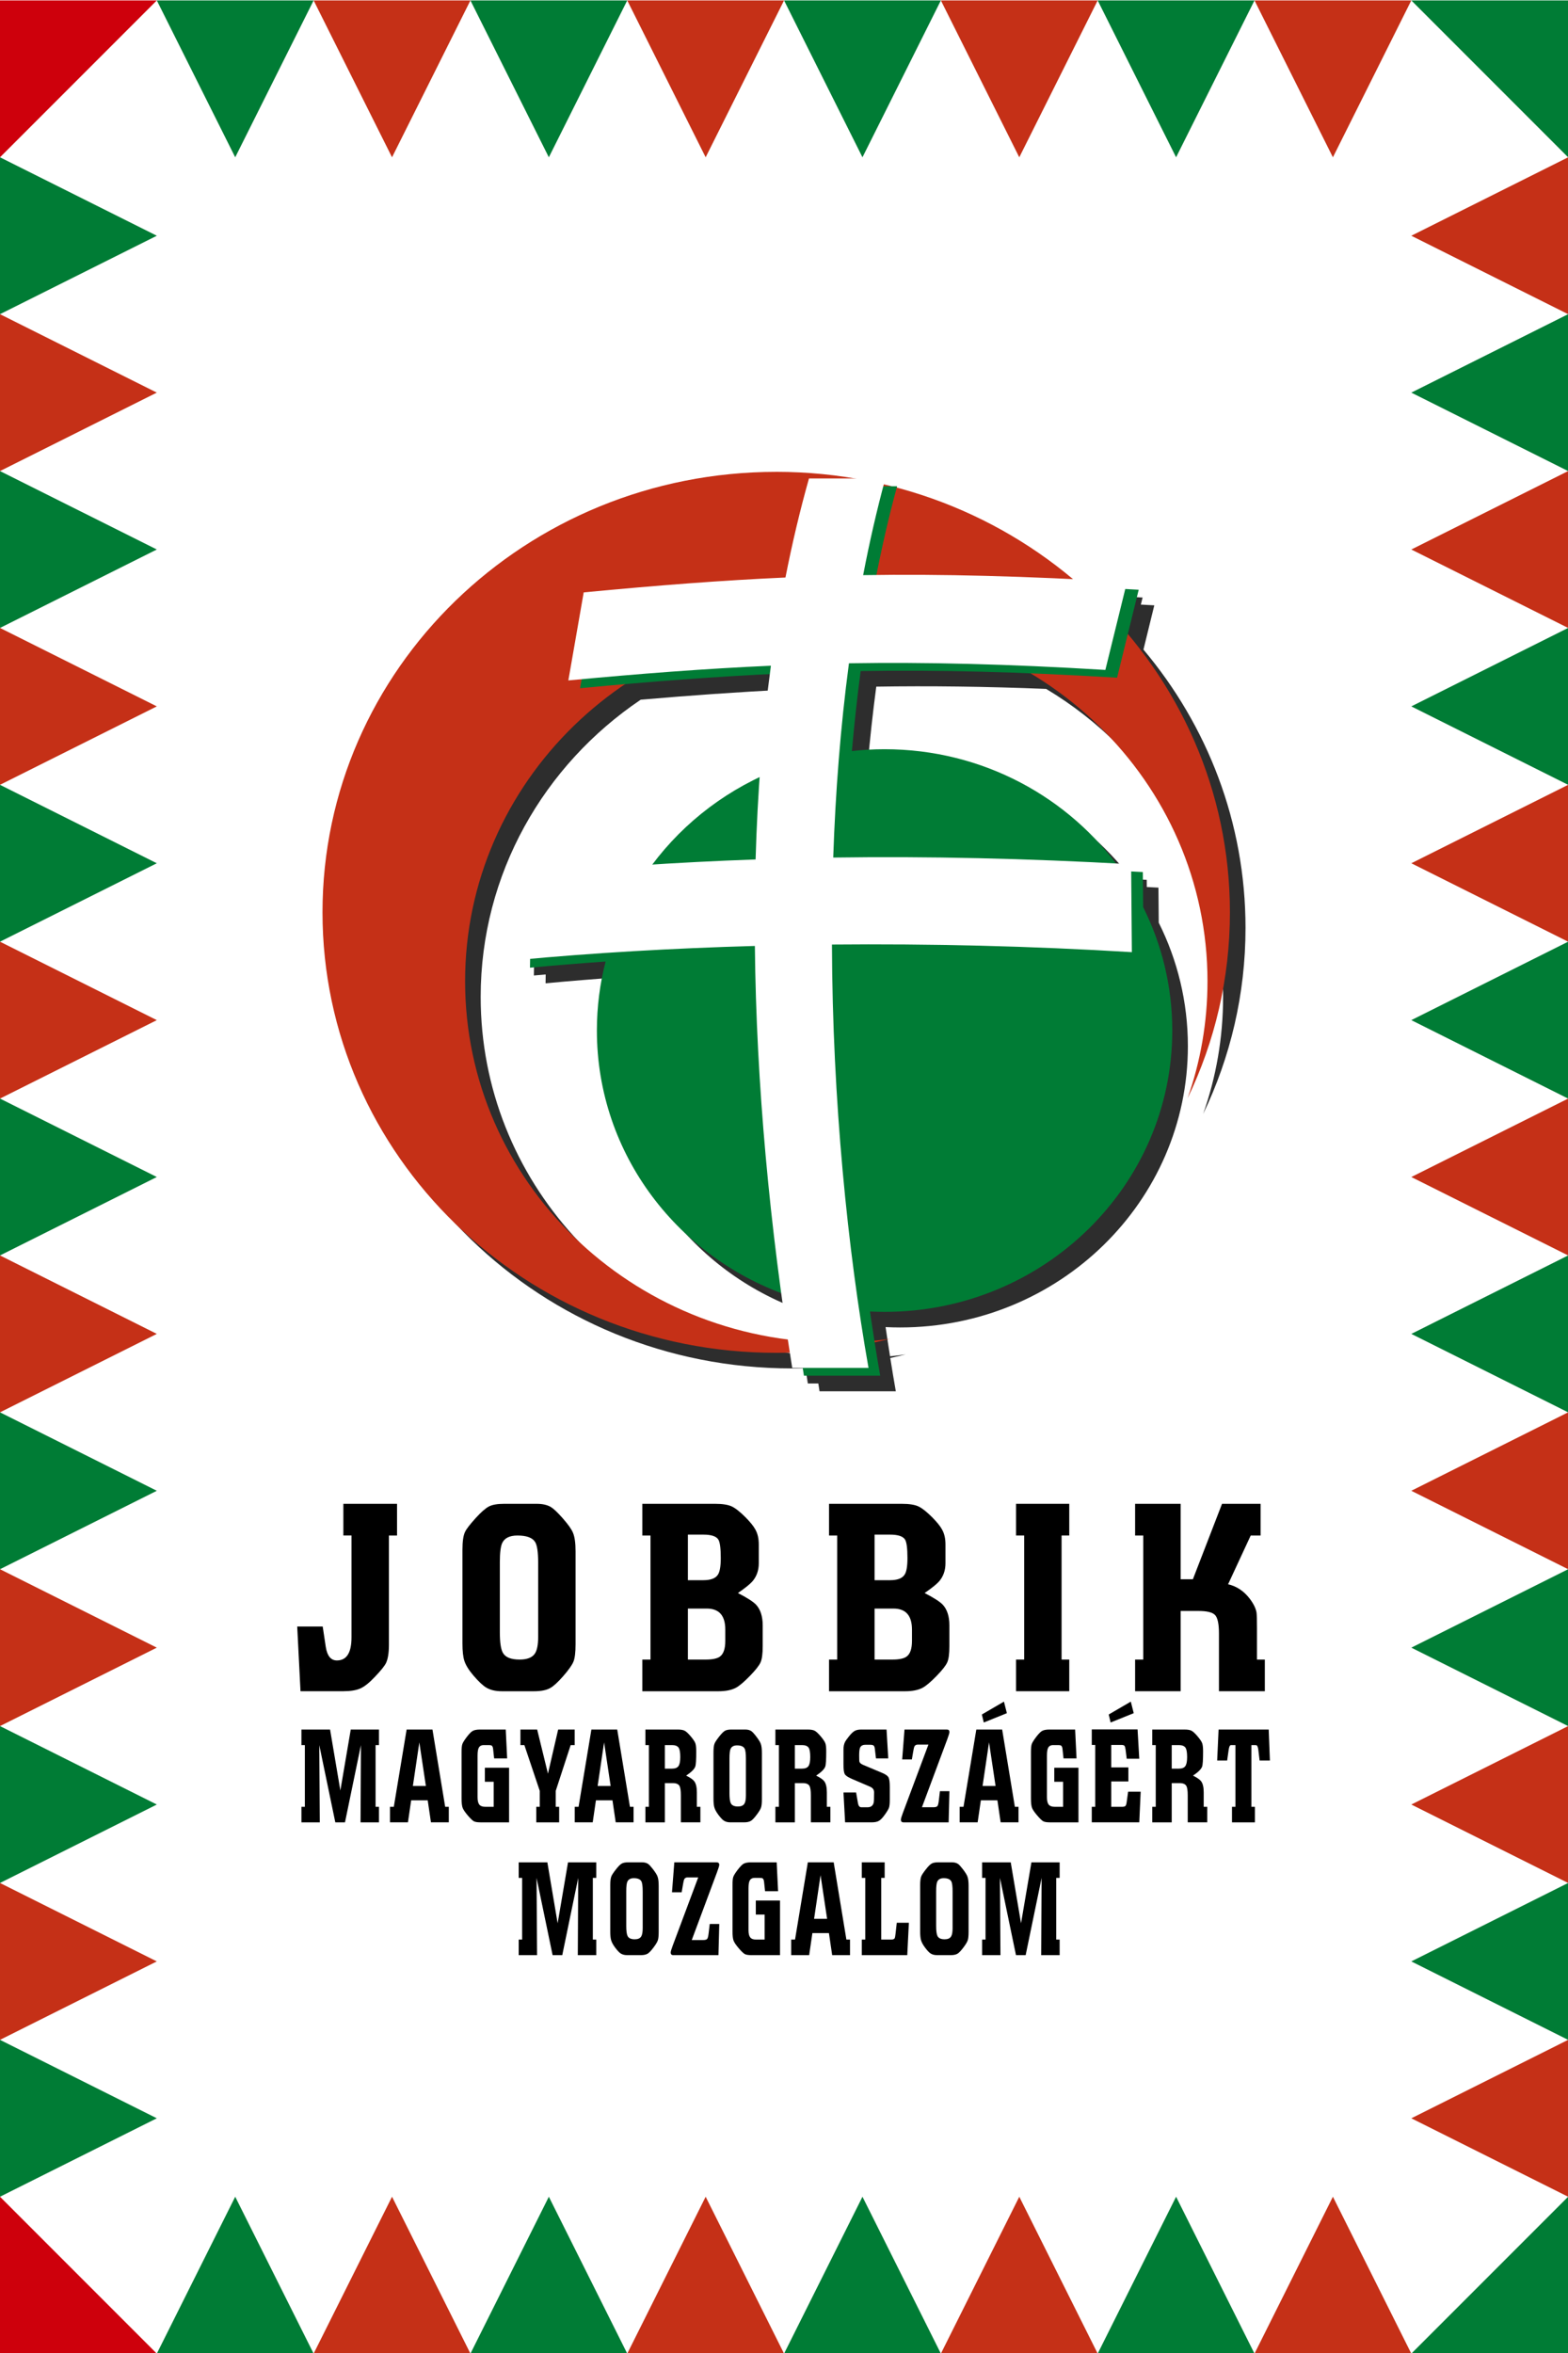<svg xmlns:rdf="http://www.w3.org/1999/02/22-rdf-syntax-ns#" xmlns="http://www.w3.org/2000/svg" height="900" width="600" version="1.1" xmlns:cc="http://creativecommons.org/ns#" xmlns:dc="http://purl.org/dc/elements/1.1/" viewBox="0 0 600 900">
 <defs>
  <filter id="a" style="color-interpolation-filters:sRGB">
   <feGaussianBlur stdDeviation="1.379"/>
  </filter>
 </defs>
 <g transform="translate(0,-152.362)">
  <g>
   <path d="m0 152.362h600v900h-600z" fill="#fff"/>
   <g transform="matrix(2.778,0,0,2.778,0,-1870.866)">
    <rect height="306" width="216" y="746.362" x="0" fill="#fff"/>
    <g fill-rule="evenodd">
     <path d="m21.6 1052.362h21.6l-10.8-21.6z" fill="#007c35"/>
     <path d="m43.2 1052.362h21.6l-10.8-21.6z" fill="#c53017"/>
     <path d="m64.8 1052.362h21.6l-10.8-21.6z" fill="#007c35"/>
     <path d="m86.4 1052.362h21.6l-10.8-21.6z" fill="#c53017"/>
     <path d="m108 1052.362h21.6l-10.8-21.6z" fill="#007c35"/>
     <path d="m129.6 1052.362h21.6l-10.8-21.6z" fill="#c53017"/>
     <path d="m151.2 1052.362h21.6l-10.8-21.6z" fill="#007c35"/>
     <path d="m172.8 1052.362h21.6l-10.8-21.6z" fill="#c53017"/>
     <path d="m0 749.962v21.6l21.6-10.8z" fill="#007c35"/>
     <path d="m0 771.562v21.6l21.6-10.8z" fill="#c53017"/>
     <path d="m0 793.162v21.6l21.6-10.8z" fill="#007c35"/>
     <path d="m0 814.762v21.6l21.6-10.8z" fill="#c53017"/>
     <path d="m0 836.362v21.6l21.6-10.8z" fill="#007c35"/>
     <path d="m0 857.962v21.6l21.6-10.8z" fill="#c53017"/>
     <path d="m0 879.562v21.6l21.6-10.8z" fill="#007c35"/>
     <path d="m0 901.162v21.6l21.6-10.8z" fill="#c53017"/>
     <path d="m0 922.762v21.6l21.6-10.8z" fill="#007c35"/>
     <path d="m0 944.362v21.6l21.6-10.8z" fill="#c53017"/>
     <path d="m0 965.962v21.6l21.6-10.8z" fill="#007c35"/>
     <path d="m0 987.562v21.6l21.6-10.8z" fill="#c53017"/>
     <path d="m0 1009.162v21.6l21.6-10.8z" fill="#007c35"/>
     <path d="m0 1030.762v21.6h21.6z" fill="#ce000c"/>
     <path d="m0 749.962v-21.6h21.6z" fill="#ce000c"/>
     <path d="m21.6 728.362h21.6l-10.8 21.6z" fill="#007c35"/>
     <path d="m43.2 728.362h21.6l-10.8 21.6z" fill="#c53017"/>
     <path d="m64.8 728.362h21.6l-10.8 21.6z" fill="#007c35"/>
     <path d="m86.4 728.362h21.6l-10.8 21.6z" fill="#c53017"/>
     <path d="m108 728.362h21.6l-10.8 21.6z" fill="#007c35"/>
     <path d="m129.6 728.362h21.6l-10.8 21.6z" fill="#c53017"/>
     <path d="m151.2 728.362h21.6l-10.8 21.6z" fill="#007c35"/>
     <path d="m172.8 728.362h21.6l-10.8 21.6z" fill="#c53017"/>
     <path d="m216 1030.762v-21.6l-21.6 10.8z" fill="#c53017"/>
     <path d="m216 1009.162v-21.6l-21.6 10.8z" fill="#007c35"/>
     <path d="m216 987.562v-21.6l-21.6 10.8z" fill="#c53017"/>
     <path d="m216 965.962v-21.6l-21.6 10.8z" fill="#007c35"/>
     <path d="m216 944.362v-21.6l-21.6 10.8z" fill="#c53017"/>
     <path d="m216 922.762v-21.6l-21.6 10.8z" fill="#007c35"/>
     <path d="m216 901.162v-21.6l-21.6 10.8z" fill="#c53017"/>
     <path d="m216 879.562v-21.6l-21.6 10.8z" fill="#007c35"/>
     <path d="m216 857.962v-21.6l-21.6 10.8z" fill="#c53017"/>
     <path d="m216 836.362v-21.6l-21.6 10.8z" fill="#007c35"/>
     <path d="m216 814.762v-21.6l-21.6 10.8z" fill="#c53017"/>
     <path d="m216 793.162v-21.6l-21.6 10.8z" fill="#007c35"/>
     <path d="m216 771.562v-21.6l-21.6 10.8z" fill="#c53017"/>
     <path d="m216 749.962v-21.6h-21.6z" fill="#007c35"/>
     <path d="m216 1030.762v21.6h-21.6z" fill="#007c35"/>
    </g>
   </g>
   <g transform="matrix(1.256,0,0,1.256,114.589,-621.69)">
    <g transform="translate(-183.67,386.45)">
     <path filter="url(#a)" fill-opacity=".821" d="m333.67 378.28c-76.34 0-138.23 60.057-138.23 134.14 0 74.086 61.887 134.14 138.23 134.14 1.392 0 2.776-0.034 4.158-0.074 0.24 1.555 0.476 3.106 0.724 4.66h3.193c0.124 0.792 0.245 1.585 0.371 2.376h23.242c-0.582-3.294-1.142-6.677-1.689-10.136 1.577-0.339 3.141-0.705 4.697-1.095-1.581 0.223-3.169 0.416-4.771 0.575-0.459-2.915-0.917-5.877-1.355-8.892 1.47 0.072 2.949 0.111 4.437 0.111 48.41 0 87.659-38.361 87.659-85.673 0-13.484-3.195-26.244-8.874-37.592l-0.093-10.674c-1.191-0.067-2.366-0.127-3.546-0.186l-0.019-2.191c-1.546-0.087-3.067-0.16-4.604-0.241-15.966-21.1-41.612-34.789-70.524-34.789-3.369 0-6.681 0.195-9.95 0.557 0.723-8.167 1.602-16.304 2.673-24.356 16.158-0.261 33.068-0.057 51.756 0.687 32.347 19.362 53.91 54.124 53.91 93.785 0 12.476-2.138 24.464-6.07 35.643 8.277-17.212 12.902-36.391 12.902-56.639 0-32.155-11.657-61.657-31.095-84.763l3.304-13.477c-1.401-0.08-2.725-0.147-4.103-0.223l0.538-2.153c-5.697-0.326-11.128-0.602-16.448-0.854-15.323-12.871-33.605-22.52-53.705-27.883 0.037-0.136 0.074-0.273 0.111-0.408h-1.652c-0.796-0.203-1.593-0.386-2.395-0.575 0.16-0.6 0.32-1.203 0.483-1.801h-9.375c-7.762-1.313-15.743-2.005-23.892-2.005zm-1.949 61.595c-1.332 10.278-2.341 20.751-3.082 31.373-13.018 6.141-24.245 15.324-32.71 26.621-13.491 0.854-26.934 1.942-40.432 3.286l-0.408 25.748c1.19-0.112 2.402-0.208 3.601-0.316l-0.037 2.692c7.49-0.703 15.192-1.324 23.038-1.875-1.736 6.726-2.655 13.762-2.655 21.014 0 36.46 23.309 67.589 56.156 79.955 0.64 4.716 1.316 9.442 2.023 14.146-55.486-7.034-98.333-53.198-98.333-109.1 0-37.51 19.292-70.637 48.749-90.499 15.213-1.317 29.634-2.344 44.089-3.045z"/>
     <path fill="#c53017" d="m328.91 373.53c-76.34 0-138.22 60.06-138.22 134.14 0 74.086 61.887 134.14 138.23 134.14 11.982 0 23.61-1.489 34.696-4.27-5.351 0.756-10.825 1.151-16.392 1.151-62.459 0-113.09-49.261-113.09-110.03 0-60.768 50.633-110.03 113.09-110.03 62.459 0 113.09 49.261 113.09 110.03 0 12.476-2.138 24.464-6.07 35.643 8.277-17.212 12.902-36.391 12.902-56.639 0-74.086-61.887-134.14-138.23-134.14z"/>
     <path fill="#007c35" d="m342.47 377.91c-2.758 9.779-5.135 19.849-7.166 30.166-19.167 0.856-38.779 2.365-61.465 4.53l-4.678 26.806c21.843-2.05 41.655-3.588 61.707-4.474-1.32 9.777-2.36 19.735-3.137 29.832-15.731 6.52-29.1 17.403-38.539 31.095-11.629 0.795-23.237 1.755-34.882 2.914l-0.408 25.748c7.49-0.703 15.192-1.324 23.038-1.875-1.736 6.726-2.655 13.762-2.655 21.014 0 37.707 24.924 69.717 59.553 81.162 1.076 7.998 2.259 15.99 3.527 23.947h23.242c-1.1-6.227-2.134-12.77-3.119-19.548 1.47 0.072 2.949 0.111 4.437 0.111 48.41 0 87.659-38.361 87.659-85.673 0-13.484-3.195-26.244-8.874-37.592l-0.093-10.674c-2.182-0.123-4.333-0.222-6.497-0.334-15.812-22.388-42.254-37.072-72.195-37.072-3.369 0-6.681 0.195-9.95 0.557 0.723-8.167 1.602-16.304 2.673-24.356 23.421-0.378 48.317 0.213 78.117 2.023l6.59-26.788c-31.196-1.786-56.268-2.46-80.382-2.079 1.921-10.038 4.175-19.879 6.776-29.442h-23.279z"/>
     <path fill="#fff" d="m338.9 375.54c-2.758 9.779-5.135 19.849-7.166 30.166-19.167 0.856-38.779 2.365-61.465 4.53l-4.678 26.806c21.843-2.05 41.655-3.588 61.707-4.474-2.575 19.075-4.081 38.824-4.66 58.996-24.184 0.851-47.951 2.46-71.898 4.845l-0.408 25.748c22.529-2.114 46.783-3.548 72.084-4.251 0.424 42.192 4.564 85.73 11.38 128.5h23.242c-6.319-35.78-10.99-81.343-11.138-128.93 29.642-0.272 60.415 0.439 91.372 2.321l-0.223-26.769c-31.82-1.793-61.719-2.455-90.759-2.042 0.668-19.801 2.201-39.708 4.79-59.163 23.421-0.378 48.317 0.213 78.117 2.023l6.59-26.788c-31.196-1.786-56.268-2.46-80.382-2.079 1.921-10.038 4.175-19.879 6.776-29.442h-23.279z"/>
    </g>
   </g>
   <g transform="matrix(6.527,0,0,6.527,-2401.224,-4507.063)">
    <g transform="matrix(1.25,0,0,-1.25,388.454,815.223)">
     <path d="m0 0h1.324v-0.729h-0.16v-2.893h0.16v-0.729h-0.865l0.019 3.622-0.748-3.622h-0.454l-0.752 3.622 0.024-3.622h-0.861v0.729h0.161v2.893h-0.161v0.729h1.343l0.483-2.858 0.487 2.858z" fill-rule="evenodd"/>
    </g>
    <g transform="matrix(1.25,0,0,-1.25,392.096,818.53)">
     <path d="m0 0h0.61l-0.307 2.044-0.303-2.044zm-0.293 2.646h1.212l0.596-3.622h0.17v-0.729h-0.837l-0.152 1.033h-0.776l-0.151-1.033h-0.843v0.729h0.18l0.601 3.622z" fill-rule="evenodd"/>
    </g>
    <g transform="matrix(1.25,0,0,-1.25,396.021,815.223)">
     <path d="m0 0h1.216l0.066-1.354h-0.611l-0.048 0.448c-0.009 0.077-0.031 0.128-0.066 0.153-0.022 0.016-0.068 0.024-0.137 0.024h-0.232c-0.124 0-0.206-0.049-0.247-0.147-0.031-0.07-0.047-0.187-0.047-0.35v-1.954c0-0.159 0.028-0.273 0.083-0.341 0.056-0.067 0.148-0.101 0.279-0.101h0.395v1.174h-0.414v0.658h1.135v-2.561h-1.337c-0.152 0-0.258 0.018-0.32 0.053-0.061 0.035-0.155 0.125-0.28 0.271-0.124 0.146-0.204 0.263-0.239 0.351s-0.052 0.237-0.052 0.447v2.181c0 0.177 0.012 0.3 0.038 0.37 0.025 0.07 0.09 0.175 0.194 0.314 0.116 0.152 0.208 0.249 0.274 0.29 0.079 0.049 0.196 0.074 0.35 0.074" fill-rule="evenodd"/>
    </g>
    <g transform="matrix(1.25,0,0,-1.25,400.613,815.223)">
     <path d="m0 0h0.776v-0.729h-0.189l-0.7-2.145v-0.748h0.16v-0.729h-1.073v0.729h0.163v0.748l-0.721 2.145h-0.185v0.729h0.785l0.506-2.069 0.478 2.069z" fill-rule="evenodd"/>
    </g>
    <g transform="matrix(1.25,0,0,-1.25,402.928,818.53)">
     <path d="m0 0h0.61l-0.307 2.044-0.303-2.044zm-0.293 2.646h1.212l0.596-3.622h0.17v-0.729h-0.837l-0.152 1.033h-0.776l-0.151-1.033h-0.843v0.729h0.18l0.601 3.622z" fill-rule="evenodd"/>
    </g>
    <g transform="matrix(1.25,0,0,-1.25,406.87,816.134)">
     <path d="m0 0v-1.104h0.335c0.148 0 0.249 0.04 0.304 0.121 0.055 0.08 0.083 0.221 0.083 0.422 0 0.209-0.024 0.353-0.071 0.432-0.057 0.086-0.162 0.129-0.316 0.129h-0.335zm0-3.622h-0.913v0.729h0.163v2.893h-0.163v0.729h1.519c0.148 0 0.258-0.02 0.329-0.059s0.163-0.125 0.276-0.259c0.114-0.134 0.186-0.24 0.216-0.318 0.029-0.078 0.044-0.208 0.044-0.389 0.001-0.391-0.015-0.629-0.047-0.716-0.044-0.119-0.186-0.259-0.426-0.419 0.197-0.099 0.324-0.187 0.38-0.265 0.081-0.107 0.122-0.28 0.122-0.519v-0.678h0.165v-0.729h-0.915v1.265c0 0.218-0.021 0.364-0.062 0.438-0.05 0.091-0.156 0.136-0.318 0.136h-0.37v-1.839z" fill-rule="evenodd"/>
    </g>
    <g transform="matrix(1.25,0,0,-1.25,410.657,816.92)">
     <path d="m0 0v-1.623c0-0.234 0.021-0.392 0.062-0.473 0.051-0.103 0.163-0.154 0.336-0.154 0.146 0 0.247 0.043 0.301 0.129 0.048 0.074 0.072 0.205 0.072 0.393v1.716c0 0.246-0.021 0.405-0.062 0.479-0.055 0.099-0.173 0.148-0.355 0.148-0.156 0-0.258-0.058-0.306-0.172-0.032-0.078-0.048-0.226-0.048-0.443m0.742 1.358c0.116 0 0.211-0.025 0.283-0.074 0.054-0.037 0.131-0.121 0.232-0.253 0.113-0.148 0.184-0.263 0.212-0.345 0.035-0.095 0.052-0.238 0.052-0.431v-2.157c0-0.189-0.014-0.324-0.043-0.404-0.028-0.08-0.096-0.192-0.205-0.336-0.108-0.144-0.196-0.236-0.262-0.277-0.075-0.049-0.184-0.074-0.326-0.074h-0.642c-0.129 0-0.234 0.029-0.316 0.086-0.066 0.045-0.151 0.138-0.255 0.277-0.094 0.128-0.156 0.243-0.184 0.346-0.025 0.09-0.038 0.224-0.038 0.4v2.176c0 0.193 0.017 0.33 0.052 0.412 0.025 0.066 0.098 0.175 0.217 0.327 0.107 0.136 0.195 0.224 0.262 0.265 0.068 0.041 0.169 0.062 0.305 0.062h0.656z" fill-rule="evenodd"/>
    </g>
    <g transform="matrix(1.25,0,0,-1.25,414.491,816.134)">
     <path d="m0 0v-1.104h0.335c0.148 0 0.249 0.04 0.304 0.121 0.055 0.08 0.082 0.221 0.082 0.422 0 0.209-0.023 0.353-0.07 0.432-0.057 0.086-0.162 0.129-0.316 0.129h-0.335zm0-3.622h-0.913v0.729h0.163v2.893h-0.163v0.729h1.519c0.148 0 0.258-0.02 0.329-0.059 0.07-0.039 0.163-0.125 0.276-0.259 0.114-0.134 0.185-0.24 0.216-0.318 0.03-0.078 0.044-0.208 0.044-0.389 0-0.391-0.015-0.629-0.047-0.716-0.044-0.119-0.186-0.259-0.426-0.419 0.197-0.099 0.324-0.187 0.38-0.265 0.081-0.107 0.122-0.28 0.122-0.519v-0.678h0.165v-0.729h-0.915v1.265c0 0.218-0.021 0.364-0.062 0.438-0.05 0.091-0.156 0.136-0.318 0.136h-0.37v-1.839z" fill-rule="evenodd"/>
    </g>
    <g transform="matrix(1.25,0,0,-1.25,419.246,816.915)">
     <path d="m0 0-0.052 0.442c-0.009 0.086-0.03 0.141-0.061 0.163-0.032 0.023-0.084 0.034-0.156 0.034h-0.227c-0.126 0-0.209-0.045-0.25-0.136-0.028-0.065-0.042-0.185-0.042-0.357 0-0.177 0.004-0.279 0.014-0.308 0.019-0.054 0.082-0.103 0.189-0.148l0.893-0.376c0.154-0.066 0.249-0.137 0.285-0.213 0.037-0.076 0.055-0.225 0.055-0.446v-0.58c0-0.181-0.012-0.307-0.036-0.379-0.023-0.072-0.088-0.182-0.194-0.33-0.105-0.148-0.199-0.245-0.279-0.292-0.08-0.048-0.196-0.071-0.348-0.071h-1.239l-0.076 1.4h0.592l0.09-0.514c0.023-0.119 0.075-0.179 0.157-0.179h0.289c0.158 0 0.254 0.072 0.289 0.216 0.013 0.049 0.019 0.212 0.019 0.487 0 0.119-0.062 0.205-0.185 0.259l-0.862 0.37c-0.18 0.078-0.29 0.153-0.33 0.225-0.039 0.072-0.059 0.223-0.059 0.453v0.696c0 0.14 0.024 0.257 0.071 0.352 0.031 0.062 0.097 0.154 0.196 0.277 0.099 0.124 0.187 0.206 0.263 0.247 0.075 0.041 0.178 0.062 0.307 0.062h1.183l0.08-1.354h-0.576z" fill-rule="evenodd"/>
    </g>
    <g transform="matrix(1.25,0,0,-1.25,422.996,818.834)">
     <path d="m0 0h0.445l-0.037-1.462h-2.117c-0.082 0-0.123 0.041-0.123 0.124 0 0.045 0.031 0.152 0.094 0.32l1.197 3.2h-0.501c-0.079 0-0.133-0.033-0.161-0.099-0.013-0.028-0.03-0.107-0.052-0.234l-0.062-0.363h-0.454l0.109 1.403h1.985c0.082 0 0.122-0.039 0.122-0.117 0-0.045-0.034-0.16-0.103-0.345l-1.186-3.181h0.526c0.101 0 0.167 0.017 0.197 0.052s0.053 0.125 0.069 0.269l0.052 0.433z" fill-rule="evenodd"/>
    </g>
    <g transform="matrix(1.25,0,0,-1.25,425.495,818.53)">
     <path d="m0 0h0.61l-0.307 2.044-0.303-2.044zm-0.033 3.351 1.036 0.604 0.137-0.542-1.083-0.437-0.09 0.375zm-0.26-0.705h1.212l0.596-3.622h0.17v-0.729h-0.837l-0.152 1.033h-0.776l-0.151-1.033h-0.843v0.729h0.18l0.601 3.622z" fill-rule="evenodd"/>
    </g>
    <g transform="matrix(1.25,0,0,-1.25,429.402,815.223)">
     <path d="m0 0h1.216l0.066-1.354h-0.611l-0.048 0.448c-0.009 0.077-0.031 0.128-0.066 0.153-0.022 0.016-0.068 0.024-0.137 0.024h-0.233c-0.123 0-0.205-0.049-0.246-0.147-0.031-0.07-0.047-0.187-0.047-0.35v-1.954c0-0.159 0.028-0.273 0.083-0.341 0.056-0.067 0.148-0.101 0.279-0.101h0.395v1.174h-0.414v0.658h1.135v-2.561h-1.337c-0.151 0-0.258 0.018-0.32 0.053-0.061 0.035-0.155 0.125-0.279 0.271-0.125 0.146-0.205 0.263-0.24 0.351s-0.052 0.237-0.052 0.447v2.181c0 0.177 0.013 0.3 0.038 0.37s0.09 0.175 0.194 0.314c0.116 0.152 0.208 0.249 0.274 0.29 0.079 0.049 0.196 0.074 0.35 0.074" fill-rule="evenodd"/>
    </g>
    <g transform="matrix(1.25,0,0,-1.25,432.891,814.341)">
     <path d="m0 0 1.036 0.603 0.137-0.541-1.083-0.437-0.09 0.375zm-0.795-0.699h2.148l0.08-1.373h-0.589l-0.052 0.418c-0.013 0.098-0.031 0.16-0.054 0.187-0.024 0.026-0.072 0.04-0.144 0.04h-0.476v-1.054h0.804v-0.658h-0.804v-1.189h0.504c0.079 0 0.132 0.013 0.161 0.04 0.028 0.026 0.048 0.09 0.061 0.192l0.066 0.476h0.589l-0.066-1.436h-2.228v0.728h0.163v2.901h-0.163v0.728z" fill-rule="evenodd"/>
    </g>
    <g transform="matrix(1.25,0,0,-1.25,436.585,816.134)">
     <path d="m0 0v-1.104h0.335c0.147 0 0.249 0.04 0.304 0.121 0.055 0.08 0.083 0.221 0.083 0.422 0 0.209-0.024 0.353-0.071 0.432-0.057 0.086-0.162 0.129-0.316 0.129h-0.335zm0-3.622h-0.913v0.729h0.163v2.893h-0.163v0.729h1.519c0.148 0 0.258-0.02 0.328-0.059 0.071-0.039 0.164-0.125 0.277-0.259 0.114-0.134 0.186-0.24 0.215-0.318 0.03-0.078 0.045-0.208 0.045-0.389 0-0.391-0.015-0.629-0.047-0.716-0.044-0.119-0.186-0.259-0.426-0.419 0.197-0.099 0.323-0.187 0.38-0.265 0.081-0.107 0.122-0.28 0.122-0.519v-0.678h0.165v-0.729h-0.915v1.265c0 0.218-0.021 0.364-0.062 0.438-0.05 0.091-0.157 0.136-0.318 0.136h-0.37v-1.839z" fill-rule="evenodd"/>
    </g>
    <g transform="matrix(1.25,0,0,-1.25,439.332,815.223)">
     <path d="m0 0h2.351l0.056-1.452h-0.483l-0.057 0.48c-0.016 0.138-0.046 0.217-0.09 0.237-0.01 0.004-0.089 0.006-0.237 0.006v-2.893h0.163v-0.729h-1.074v0.729h0.161v2.893h-0.208c-0.051 0-0.087-0.073-0.109-0.219l-0.071-0.504h-0.468l0.066 1.452z" fill-rule="evenodd"/>
    </g>
    <g transform="matrix(1.25,0,0,-1.25,401.192,823.005)">
     <path d="m0 0h1.324v-0.729h-0.16v-2.893h0.16v-0.729h-0.865l0.019 3.622-0.748-3.622h-0.453l-0.753 3.622 0.024-3.622h-0.861v0.729h0.161v2.893h-0.161v0.729h1.344l0.482-2.858 0.487 2.858z" fill-rule="evenodd"/>
    </g>
    <g transform="matrix(1.25,0,0,-1.25,404.606,824.702)">
     <path d="m0 0v-1.623c0-0.234 0.021-0.392 0.062-0.473 0.051-0.103 0.163-0.154 0.335-0.154 0.147 0 0.248 0.043 0.302 0.129 0.048 0.074 0.072 0.205 0.072 0.393v1.716c0 0.246-0.021 0.405-0.062 0.479-0.054 0.099-0.173 0.148-0.355 0.148-0.156 0-0.258-0.058-0.306-0.172-0.032-0.078-0.048-0.226-0.048-0.443m0.742 1.358c0.116 0 0.211-0.025 0.283-0.074 0.054-0.037 0.131-0.122 0.232-0.253 0.113-0.148 0.184-0.263 0.212-0.345 0.035-0.095 0.052-0.238 0.052-0.431v-2.157c0-0.189-0.014-0.324-0.043-0.404-0.028-0.08-0.096-0.192-0.205-0.336-0.108-0.144-0.196-0.236-0.262-0.277-0.076-0.049-0.184-0.074-0.326-0.074h-0.642c-0.129 0-0.234 0.029-0.316 0.086-0.066 0.045-0.151 0.138-0.255 0.277-0.094 0.128-0.156 0.243-0.184 0.346-0.025 0.09-0.038 0.223-0.038 0.4v2.176c0 0.193 0.017 0.33 0.052 0.412 0.025 0.066 0.098 0.175 0.217 0.327 0.107 0.136 0.195 0.224 0.262 0.265 0.068 0.041 0.169 0.062 0.305 0.062h0.656z" fill-rule="evenodd"/>
    </g>
    <g transform="matrix(1.25,0,0,-1.25,409.501,826.616)">
     <path d="m0 0h0.446l-0.038-1.462h-2.117c-0.082 0-0.123 0.041-0.123 0.124 0 0.045 0.031 0.152 0.094 0.32l1.197 3.2h-0.501c-0.079 0-0.133-0.033-0.161-0.099-0.013-0.028-0.03-0.107-0.052-0.234l-0.062-0.363h-0.454l0.109 1.403h1.985c0.082 0 0.123-0.039 0.123-0.117 0-0.045-0.035-0.16-0.104-0.345l-1.186-3.181h0.526c0.101 0 0.167 0.017 0.197 0.052s0.053 0.125 0.069 0.269l0.052 0.433z" fill-rule="evenodd"/>
    </g>
    <g transform="matrix(1.25,0,0,-1.25,411.905,823.005)">
     <path d="m0 0h1.216l0.066-1.354h-0.611l-0.048 0.448c-0.009 0.077-0.031 0.128-0.066 0.153-0.022 0.016-0.068 0.024-0.137 0.024h-0.233c-0.123 0-0.205-0.049-0.246-0.147-0.031-0.07-0.047-0.187-0.047-0.35v-1.954c0-0.16 0.028-0.273 0.083-0.341s0.148-0.101 0.279-0.101h0.395v1.174h-0.414v0.658h1.135v-2.561h-1.337c-0.152 0-0.258 0.018-0.32 0.053-0.061 0.035-0.155 0.125-0.28 0.271-0.124 0.146-0.204 0.263-0.239 0.351s-0.052 0.237-0.052 0.447v2.181c0 0.177 0.013 0.3 0.038 0.37s0.09 0.175 0.194 0.314c0.116 0.152 0.208 0.249 0.274 0.29 0.079 0.049 0.196 0.074 0.35 0.074" fill-rule="evenodd"/>
    </g>
    <g transform="matrix(1.25,0,0,-1.25,415.618,826.312)">
     <path d="m0 0h0.61l-0.307 2.044-0.303-2.044zm-0.293 2.646h1.212l0.596-3.622h0.17v-0.729h-0.837l-0.152 1.033h-0.776l-0.151-1.033h-0.843v0.729h0.18l0.601 3.622z" fill-rule="evenodd"/>
    </g>
    <g transform="matrix(1.25,0,0,-1.25,420.465,826.547)">
     <path d="m0 0h0.568l-0.076-1.517h-2.133v0.729h0.163v2.893h-0.163v0.729h1.073v-0.729h-0.16v-2.893h0.458c0.089 0 0.145 0.02 0.171 0.062 0.015 0.029 0.03 0.101 0.042 0.217l0.057 0.509z" fill-rule="evenodd"/>
    </g>
    <g transform="matrix(1.25,0,0,-1.25,422.774,824.702)">
     <path d="m0 0v-1.623c0-0.234 0.021-0.392 0.062-0.473 0.051-0.103 0.163-0.154 0.336-0.154 0.146 0 0.247 0.043 0.301 0.129 0.048 0.074 0.072 0.205 0.072 0.393v1.716c0 0.246-0.021 0.405-0.062 0.479-0.055 0.099-0.173 0.148-0.355 0.148-0.156 0-0.258-0.058-0.306-0.172-0.032-0.078-0.048-0.226-0.048-0.443m0.742 1.358c0.116 0 0.211-0.025 0.283-0.074 0.054-0.037 0.131-0.122 0.232-0.253 0.113-0.148 0.184-0.263 0.212-0.345 0.035-0.095 0.052-0.238 0.052-0.431v-2.157c0-0.189-0.014-0.324-0.043-0.404-0.028-0.08-0.096-0.192-0.205-0.336s-0.196-0.236-0.262-0.277c-0.075-0.049-0.184-0.074-0.326-0.074h-0.642c-0.129 0-0.234 0.029-0.316 0.086-0.066 0.045-0.151 0.138-0.255 0.277-0.094 0.128-0.156 0.243-0.184 0.346-0.025 0.09-0.038 0.223-0.038 0.4v2.176c0 0.193 0.017 0.33 0.052 0.412 0.025 0.066 0.098 0.175 0.217 0.327 0.107 0.136 0.195 0.224 0.262 0.265 0.068 0.041 0.169 0.062 0.305 0.062h0.656z" fill-rule="evenodd"/>
    </g>
    <g transform="matrix(1.25,0,0,-1.25,428.359,823.005)">
     <path d="m0 0h1.324v-0.729h-0.16v-2.893h0.16v-0.729h-0.865l0.019 3.622-0.748-3.622h-0.454l-0.752 3.622 0.024-3.622h-0.861v0.729h0.161v2.893h-0.161v0.729h1.343l0.483-2.858 0.487 2.858z" fill-rule="evenodd"/>
    </g>
    <g transform="matrix(1.25,0,0,-1.25,388.021,801.995)">
     <path d="m0 0h2.518v-1.486h-0.381v-5.111c0-0.382-0.044-0.668-0.133-0.859-0.066-0.141-0.242-0.36-0.529-0.659-0.257-0.274-0.483-0.454-0.678-0.541s-0.465-0.13-0.811-0.13h-1.996l-0.154 3.034h1.195l0.144-0.957c0.067-0.423 0.24-0.634 0.521-0.634 0.458 0 0.686 0.36 0.686 1.082v4.775h-0.382v1.486z" fill-rule="evenodd"/>
    </g>
    <g transform="matrix(1.25,0,0,-1.25,397.195,805.413)">
     <path d="m0 0v-3.294c0-0.475 0.048-0.795 0.145-0.961 0.119-0.208 0.379-0.312 0.781-0.312 0.342 0 0.577 0.087 0.704 0.262 0.111 0.15 0.167 0.416 0.167 0.799v3.481c0 0.499-0.049 0.824-0.145 0.973-0.127 0.2-0.402 0.3-0.826 0.3-0.365 0-0.603-0.116-0.714-0.349-0.075-0.159-0.112-0.458-0.112-0.899m1.731 2.734c0.272 0 0.493-0.05 0.662-0.15 0.125-0.074 0.305-0.245 0.541-0.51 0.264-0.299 0.43-0.531 0.496-0.697 0.081-0.191 0.121-0.481 0.121-0.871v-4.356c0-0.381-0.033-0.653-0.099-0.815s-0.226-0.388-0.48-0.679c-0.254-0.29-0.458-0.476-0.612-0.559-0.177-0.1-0.43-0.15-0.761-0.15h-1.5c-0.302 0-0.548 0.058-0.739 0.174-0.155 0.092-0.353 0.278-0.596 0.56-0.221 0.258-0.364 0.49-0.43 0.697-0.059 0.183-0.088 0.453-0.088 0.809v4.394c0 0.39 0.04 0.668 0.121 0.834 0.059 0.132 0.228 0.352 0.507 0.659 0.25 0.274 0.454 0.452 0.612 0.535s0.396 0.125 0.712 0.125h1.533z" fill-rule="evenodd"/>
    </g>
    <g transform="matrix(1.25,0,0,-1.25,408.219,808.133)">
     <path d="m0 0v-2.391h0.839c0.323 0 0.548 0.049 0.673 0.148 0.161 0.123 0.242 0.365 0.242 0.727v0.53c0 0.657-0.29 0.986-0.871 0.986h-0.883zm0 3.466v-2.136h0.727c0.345 0 0.573 0.087 0.683 0.262 0.088 0.133 0.132 0.392 0.132 0.775 0 0.45-0.037 0.737-0.11 0.862-0.095 0.158-0.33 0.237-0.705 0.237h-0.727zm1.432-7.343h-3.568v1.486h0.382v5.815h-0.382v1.486h3.42c0.338 0 0.594-0.04 0.767-0.119s0.391-0.251 0.656-0.516c0.221-0.224 0.371-0.411 0.452-0.56 0.111-0.191 0.166-0.427 0.166-0.709v-0.884c0-0.332-0.099-0.614-0.297-0.846-0.117-0.133-0.344-0.316-0.681-0.548 0.435-0.224 0.719-0.407 0.852-0.548 0.206-0.224 0.31-0.547 0.31-0.97v-0.971c0-0.357-0.033-0.61-0.1-0.759-0.066-0.15-0.228-0.357-0.486-0.623-0.28-0.29-0.504-0.481-0.674-0.572-0.206-0.108-0.478-0.162-0.817-0.162" fill-rule="evenodd"/>
    </g>
    <g transform="matrix(1.25,0,0,-1.25,419.164,808.133)">
     <path d="m0 0v-2.391h0.839c0.323 0 0.548 0.049 0.673 0.148 0.161 0.123 0.242 0.365 0.242 0.727v0.53c0 0.657-0.29 0.986-0.871 0.986h-0.883zm0 3.466v-2.136h0.727c0.345 0 0.573 0.087 0.683 0.262 0.088 0.133 0.132 0.392 0.132 0.775 0 0.45-0.037 0.737-0.11 0.862-0.095 0.158-0.33 0.237-0.705 0.237h-0.727zm1.432-7.343h-3.568v1.486h0.382v5.815h-0.382v1.486h3.42c0.338 0 0.594-0.04 0.767-0.119 0.172-0.079 0.391-0.251 0.656-0.516 0.221-0.224 0.371-0.411 0.452-0.56 0.111-0.191 0.166-0.427 0.166-0.709v-0.884c0-0.332-0.099-0.614-0.297-0.846-0.117-0.133-0.344-0.316-0.681-0.548 0.435-0.224 0.719-0.407 0.852-0.548 0.206-0.224 0.31-0.547 0.31-0.97v-0.971c0-0.357-0.033-0.61-0.1-0.759-0.066-0.15-0.228-0.357-0.486-0.623-0.28-0.29-0.504-0.481-0.674-0.572-0.206-0.108-0.478-0.162-0.817-0.162" fill-rule="evenodd"/>
    </g>
    <g transform="matrix(1.25,0,0,-1.25,427.457,801.995)">
     <path d="m0 0h2.496v-1.486h-0.36v-5.815h0.36v-1.485h-2.496v1.485h0.382v5.815h-0.382v1.486z" fill-rule="evenodd"/>
    </g>
    <g transform="matrix(1.25,0,0,-1.25,439.534,801.995)">
     <path d="m0 0h1.808v-1.486h-0.463l-1.061-2.286c0.4-0.091 0.737-0.315 1.011-0.671 0.177-0.232 0.285-0.447 0.322-0.646 0.014-0.099 0.022-0.352 0.022-0.758v-1.454h0.368v-1.485h-2.151v2.707c0 0.447-0.061 0.735-0.182 0.864-0.121 0.128-0.38 0.192-0.777 0.192h-0.838v-3.763h-2.136v1.485h0.382v5.815h-0.382v1.486h2.136v-3.537h0.574l1.367 3.537z" fill-rule="evenodd"/>
    </g>
   </g>
  </g>
 </g>
</svg>
